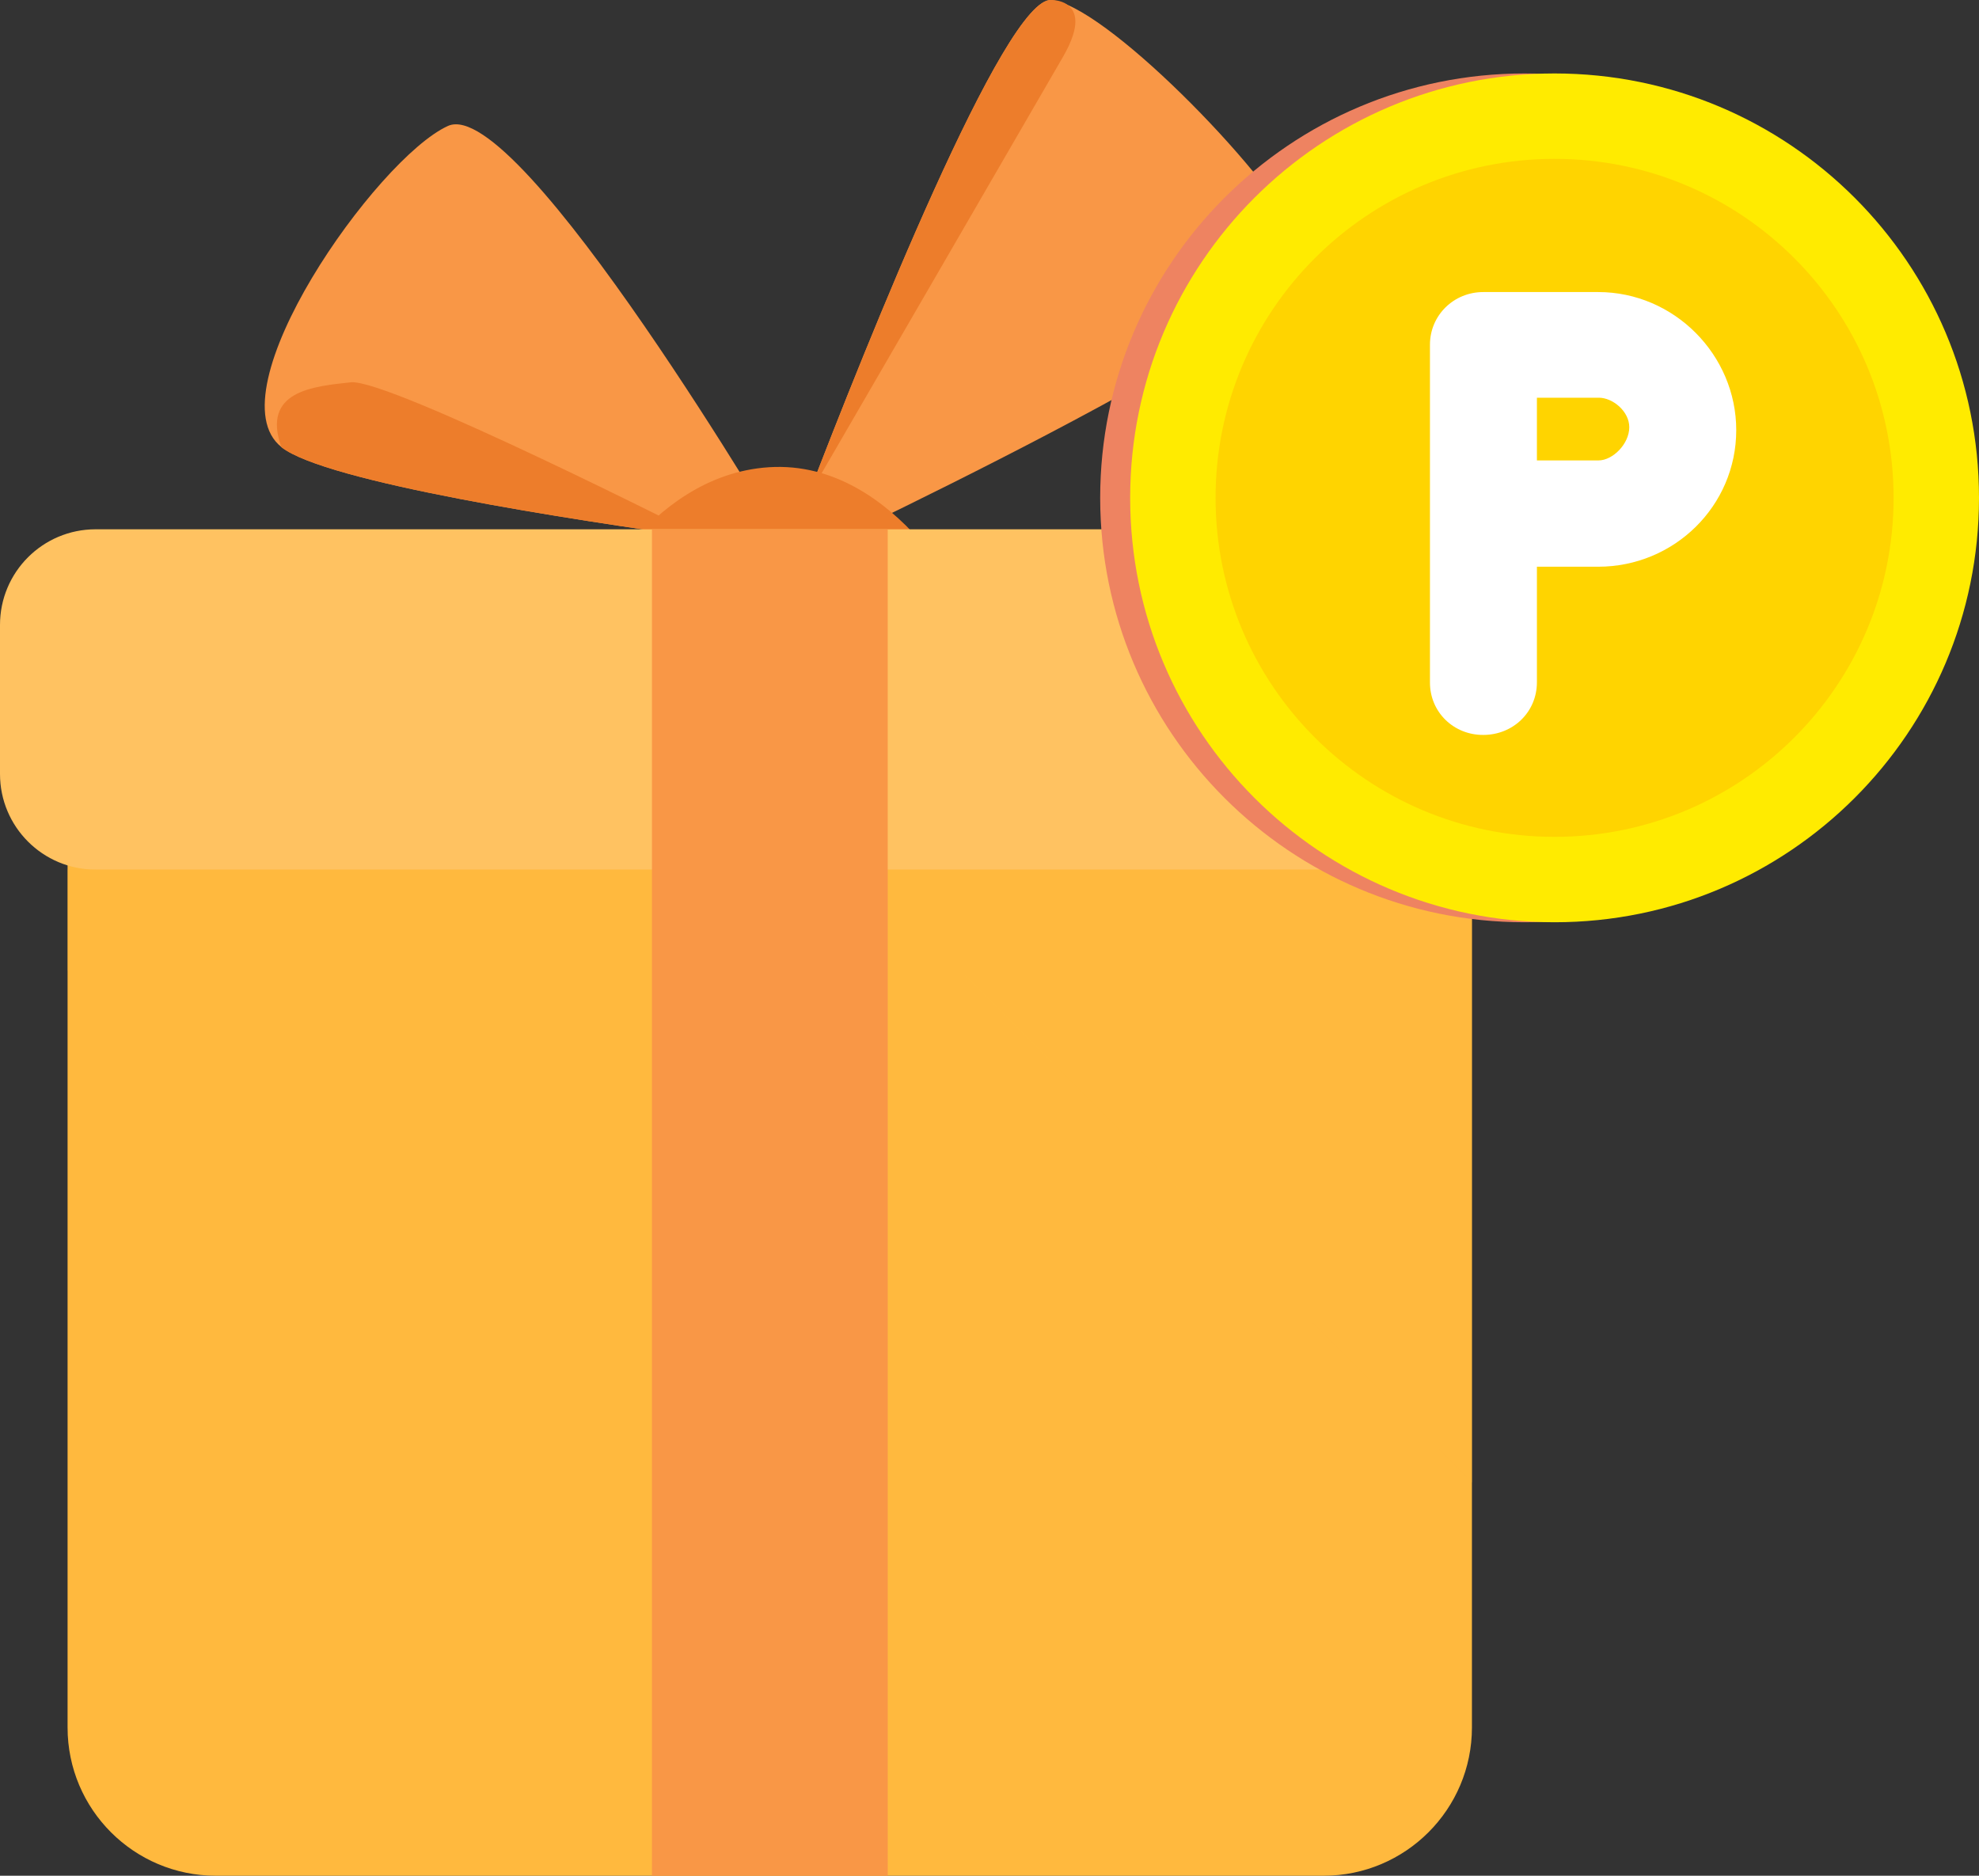 <svg preserveAspectRatio="xMidYMid meet" data-bbox="0 -0.003 122.12 115.753" viewBox="0 -0.003 122.12 115.753" xmlns="http://www.w3.org/2000/svg" data-type="color" role="presentation" aria-hidden="true">
    <rect x="0" y="-0.003" width="122.12" height="115.753" fill="#333333" stroke="none"/>
    <g>
        <path d="M48.53 33.87s-2.05-.25-5.11-.67c-8.12-1.12-23.32-3.45-26.05-5.61-4.29-3.4 5.87-17.82 10.27-19.82 4.4-2 20.89 26.1 20.89 26.1z" fill="#f99746" data-color="1"></path>
        <path d="M80.69 15.91c.73 3.57-32.47 19.01-32.47 19.01s.6-1.63 1.59-4.19C53.4 21.38 62.05-.3 64.89 0c.29.03.62.13.99.3 4.37 1.92 14.14 12.32 14.81 15.61z" fill="#f99746" data-color="1"></path>
        <path d="M65.61 3.48C63.58 7 50.03 30.36 49.82 30.72 53.4 21.38 62.05-.3 64.89 0c0 0 .56-.02.99.3.52.38.85 1.23-.27 3.18z" fill="#ed7d2b" data-color="2"></path>
        <path d="M43.42 33.2c-8.12-1.12-23.33-3.45-26.06-5.61-1.23-3.47 1.96-3.75 4.29-4 2.34-.25 21.77 9.61 21.77 9.61z" fill="#ed7d2b" data-color="2"></path>
        <path d="M35.86 38.21s3.9-8.88 11.59-9.38c8.03-.51 12.59 9.38 12.59 9.38H35.86z" fill="#ed7d2b" data-color="2"></path>
        <path d="M81.68 115.75H13.32c-5.05 0-9.15-4.09-9.15-9.15V52.3c0-5.05 4.09-9.15 9.15-9.15h68.36c5.05 0 9.15 4.09 9.15 9.15v54.3c0 5.05-4.1 9.15-9.15 9.15z" fill="#ffb93e" data-color="3"></path>
        <path d="M89.1 53.66H5.9c-3.26 0-5.9-2.64-5.9-5.9v-9.2c0-3.26 2.64-5.9 5.9-5.9h83.2c3.26 0 5.9 2.64 5.9 5.9v9.2c0 3.26-2.64 5.9-5.9 5.9z" fill="#ffc261" data-color="4"></path>
        <path opacity=".33" fill="#ffb93e" d="M4.18 53.66v6.23h55.05l31.6 31.59V53.66H4.18z" data-color="3"></path>
        <path fill="#f99746" d="M54.78 32.66v83.09H40.23V32.66h14.55z" data-color="1"></path>
        <path fill="#ee8361" d="M120.27 30.72c0 14.464-11.726 26.19-26.19 26.19S67.89 45.184 67.89 30.72 79.616 4.53 94.08 4.53s26.19 11.726 26.19 26.19z" data-color="5"></path>
        <path fill="#ffeb00" d="M122.12 30.72c0 14.464-11.726 26.19-26.19 26.19S69.74 45.184 69.74 30.72 81.466 4.53 95.93 4.53s26.19 11.726 26.19 26.19z" data-color="6"></path>
        <path fill="#ffd400" d="M116.85 30.72c0 11.554-9.366 20.92-20.92 20.92-11.554 0-20.92-9.366-20.92-20.92 0-11.554 9.366-20.92 20.92-20.92 11.554 0 20.92 9.366 20.92 20.92z" data-color="7"></path>
        <path d="M88.24 42.12V21.27c0-1.82 1.47-3.25 3.29-3.25h7.09c4.7 0 8.52 3.89 8.52 8.52 0 4.68-3.83 8.43-8.52 8.43h-3.78v7.13c0 1.84-1.47 3.25-3.31 3.25-1.82.01-3.29-1.4-3.29-3.23zm10.4-13.71c.88 0 1.9-1.02 1.9-2.05 0-.98-1.02-1.82-1.88-1.82h-3.82v3.87h3.8z" fill="#ffffff" data-color="8"></path>
    </g>
</svg>
